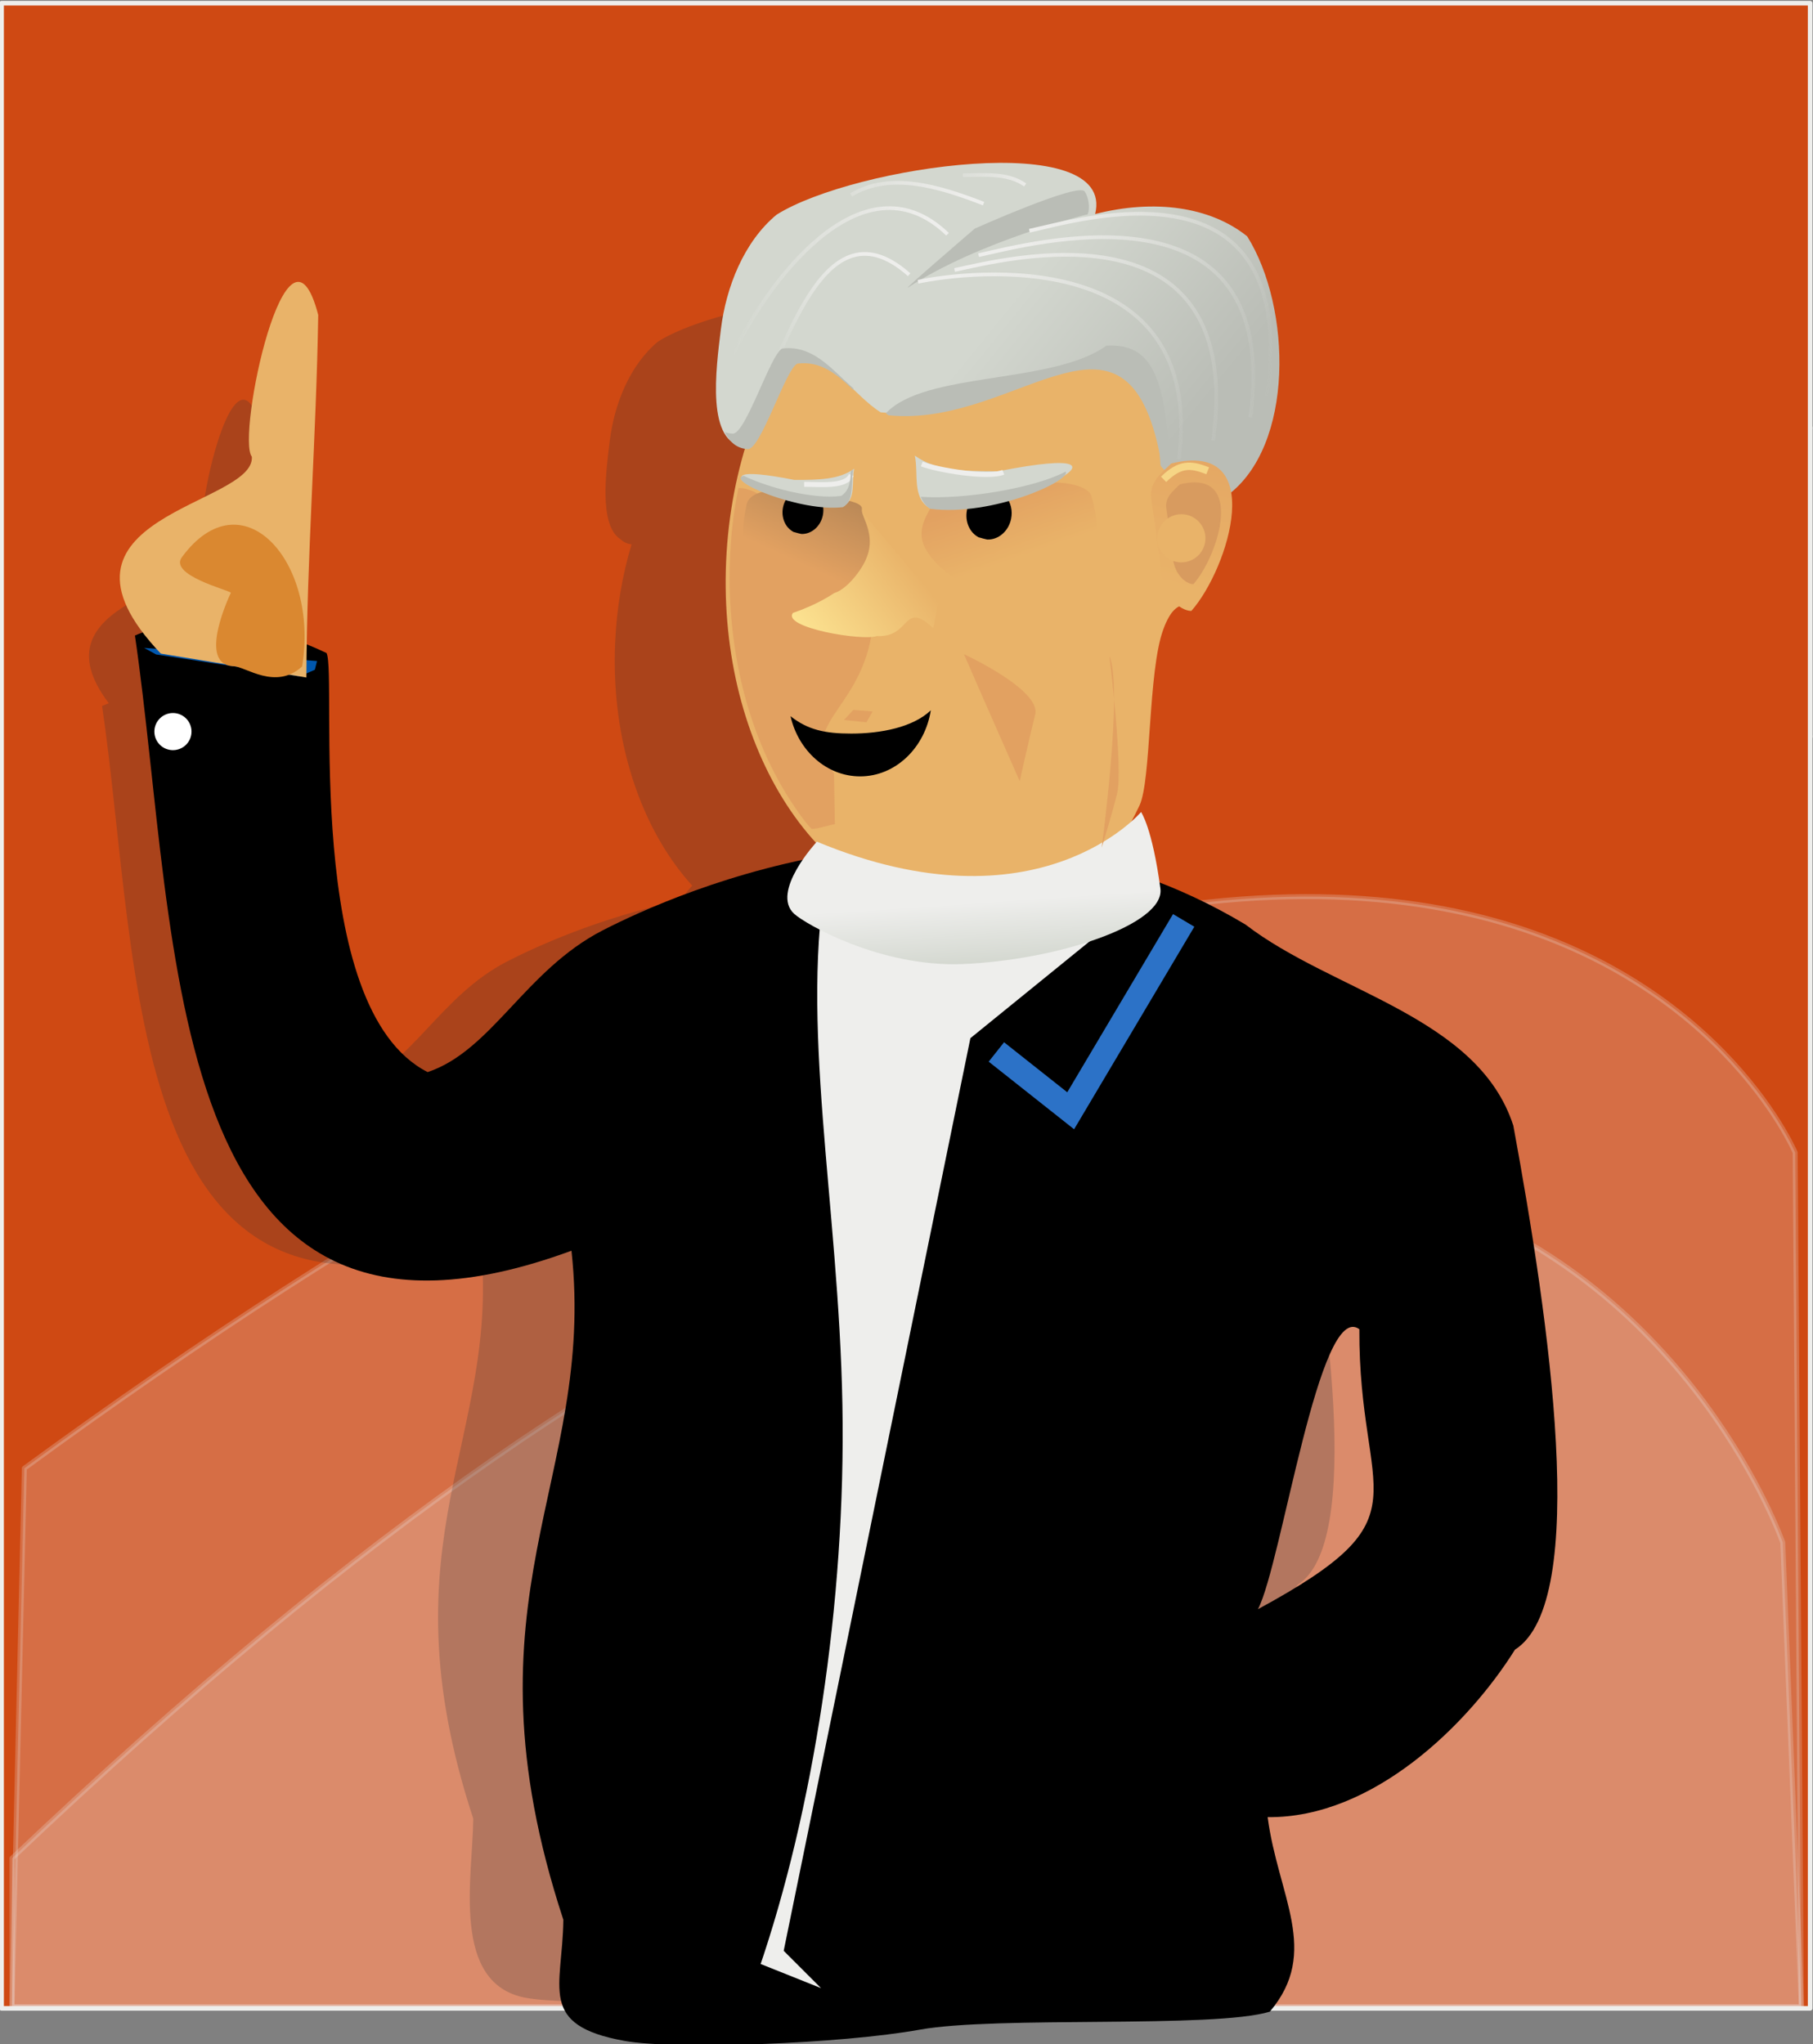 <?xml version="1.0" encoding="UTF-8"?>
<svg version="1.1" viewBox="0 0 298.96 337.11" xmlns="http://www.w3.org/2000/svg" xmlns:xlink="http://www.w3.org/1999/xlink">
<rect x="0" y="0" width="298.96" height="337.11" fill="#808080" stroke="none"/>
<defs>
<linearGradient id="a">
<stop stop-color="#eeeeec" offset="0"/>
<stop stop-color="#eeeeec" stop-opacity="0" offset="1"/>
</linearGradient>
<linearGradient id="o" x1="-348.75" x2="-335.25" y1="519.86" y2="530.86" gradientTransform="translate(-40,26.5)" gradientUnits="userSpaceOnUse">
<stop stop-color="#d3d7cf" offset="0"/>
<stop stop-color="#babdb6" offset="1"/>
</linearGradient>
<linearGradient id="n" x1="-410.5" x2="-401.31" y1="581.49" y2="574.7" gradientTransform="translate(-.125 -1.375)" gradientUnits="userSpaceOnUse">
<stop stop-color="#fee895" offset="0"/>
<stop stop-color="#e9b369" offset="1"/>
</linearGradient>
<linearGradient id="m" x1="-394.21" x2="-393.86" y1="600.52" y2="605.65" gradientUnits="userSpaceOnUse">
<stop stop-color="#eeeeec" offset="0"/>
<stop stop-color="#d3d7cf" offset="1"/>
</linearGradient>
<linearGradient id="l" x1="-424.82" x2="-421.62" y1="580.89" y2="571.45" gradientUnits="userSpaceOnUse">
<stop stop-color="#e2a161" offset="0"/>
<stop stop-color="#b68656" offset="1"/>
</linearGradient>
<linearGradient id="k" x1="-424.82" x2="-422.37" y1="580.89" y2="574.1" gradientTransform="matrix(-1.397 .212 .195 .675 -1099.1 270.67)" gradientUnits="userSpaceOnUse">
<stop stop-color="#e9b369" offset="0"/>
<stop stop-color="#e2a161" offset="1"/>
</linearGradient>
<linearGradient id="j" x1="-399.65" x2="-377.92" y1="557.68" y2="563.18" gradientUnits="userSpaceOnUse" xlink:href="#a"/>
<linearGradient id="i" x1="-397.15" x2="-374.84" y1="556.04" y2="561.79" gradientUnits="userSpaceOnUse" xlink:href="#a"/>
<linearGradient id="h" x1="-394.15" x2="-371.84" y1="554.32" y2="556.43" gradientUnits="userSpaceOnUse" xlink:href="#a"/>
<linearGradient id="g" x1="-392.52" x2="-371.84" y1="552.81" y2="556.43" gradientUnits="userSpaceOnUse" xlink:href="#a"/>
<linearGradient id="f" x1="-403.47" x2="-412.36" y1="551.64" y2="557.03" gradientUnits="userSpaceOnUse" xlink:href="#a"/>
<linearGradient id="e" x1="-399.75" x2="-416.42" y1="547.41" y2="548.56" gradientUnits="userSpaceOnUse" xlink:href="#a"/>
<linearGradient id="d" x1="-396.66" x2="-411.3" y1="544.7" y2="544.61" gradientUnits="userSpaceOnUse" xlink:href="#a"/>
<linearGradient id="c" x1="-391.09" x2="-400.25" y1="543.64" y2="541.16" gradientUnits="userSpaceOnUse" xlink:href="#a"/>
<linearGradient id="b" x1="-368.56" x2="-364.75" y1="579.3" y2="562.74" gradientTransform="translate(.375 -.062)" gradientUnits="userSpaceOnUse">
<stop stop-color="#e9b369" offset="0"/>
<stop stop-color="#e2a161" offset="1"/>
</linearGradient>
</defs>
<g transform="translate(475.03 -527.84)">
<path d="m-280 630.36c106-57.5 144-20 144-20l0.5 39h-144.5v-19z" fill="#eeeeec" opacity=".229" stroke="#eeeeec" stroke-linejoin="round" stroke-width=".4"/>
<g transform="matrix(2.042 0 0 2.042 494.85 -549.87)">
<rect x="-474.84" y="528.03" width="146.05" height="161.95" fill="#cf4913" stroke="#eeeeec" stroke-linejoin="round" stroke-width=".375"/>
<path d="m-473 646.36c117.5-86 143-25.5 143-25.5l0.5 69h-144.5l1-43.5z" fill="#eeeeec" opacity=".229" stroke="#eeeeec" stroke-linejoin="round" stroke-width=".4"/>
<path d="m-474 677.86c114-108.5 143-25.5 143-25.5l1.5 37.5h-144.5v-12z" fill="#eeeeec" opacity=".229" stroke="#eeeeec" stroke-linejoin="round" stroke-width=".4"/>
<path d="m-406.23 551.73c-5.398 0.029-12.541 1.707-15.596 3.628-2.289 1.894-3.536 5.066-3.899 8.015-0.3 2.435-0.893 6.776 0.839 7.934 0.251 0.227 0.541 0.388 0.921 0.433-0.743 2.465-1.204 5.137-1.327 7.934-0.349 7.959 2.127 15.115 6.228 19.631-0.072 0.079-0.485 0.513-0.948 1.191-6.654 1.409-11.781 3.788-13.999 4.928-5.412 2.783-7.749 8.404-12.239 9.91-8.831-4.491-6.305-27.795-7.067-29.325-0.468-0.223-0.931-0.415-1.381-0.596 0.126-7.699 0.663-15.336 0.785-23.043-2.176-8.373-5.733 8.55-4.63 9.91 0.234 3.253-13.889 4.038-7.636 12.293-0.325 0.114-0.542 0.217-0.542 0.217 3.137 21.489 1.713 53.66 30.543 43.053 1.754 16.127-8.031 24.116-0.569 46.817-0.053 4.745-1.841 13.377 4.278 14.475 3.575 0.642 15.182 0.206 20.66-0.785 5.385-0.974 20.567-0.053 24.478-1.246 3.557-4.196 0.586-14.107-0.135-19.62 7.392 0.082 14.048-6.523 17.302-11.724 5.274-3.345 2.403-23.026-0.108-36.663-2.47-7.647-12.629-9.379-18.737-14.08-2-1.199-4.027-2.145-6.038-2.924-0.564-3.909-1.273-4.955-1.273-4.955s-0.18 0.201-0.487 0.487c0.146-0.281 0.288-0.563 0.433-0.866 0.841-1.763 0.581-9.347 1.652-12.293 0.407-1.12 0.8-1.52 1.137-1.679 0.279 0.183 0.56 0.298 0.785 0.298 1.58-1.788 3.19-5.764 2.762-8.286 4.441-3.647 4.194-13.052 1.137-17.925-2.597-2.083-6.503-2.622-10.641-1.571 0.648-2.628-2.49-3.596-6.688-3.574zm24.64 81.448c0.174-0.021 0.366 0.031 0.542 0.162-0.06 12.047 4.99 13.048-7.094 19.604 1.56-2.976 3.943-19.452 6.553-19.766z" color="#000000" fill="#2e3436" opacity=".229" style="block-progression:tb;text-indent:0;text-transform:none"/>
<path d="m-464.07 579.1c3.621 24.8 1.979 61.929 35.253 49.688 2.024 18.613-9.268 27.839-0.656 54.038-0.062 5.476-2.124 8.514 4.938 9.781 4.127 0.741 17.521 0.237 23.844-0.906 6.215-1.124 23.755-0.078 28.268-1.454 4.105-4.842 0.657-9.348-0.176-15.711 8.531 0.095 16.218-7.527 19.974-13.53 6.087-3.861 2.764-26.581-0.134-42.319-2.85-8.826-14.569-10.81-21.619-16.236-22.194-13.311-46.009-2.577-51.926 0.466-6.247 3.212-8.944 9.707-14.126 11.445-10.192-5.184-7.287-32.083-8.167-33.848-9.281-4.419-15.471-1.413-15.471-1.413zm90.688 78.641c1.92-3.664 4.946-25.038 8.189-22.612-0.069 13.903 5.758 15.045-8.189 22.612z" color="#000000" style="block-progression:tb;text-indent:0;text-transform:none"/>
<path d="m-408.61 597.79c-2.372 12.407 0.876 27.198 1.171 43.453 0.289 15.954-2.37 32.767-6.727 45.441l7.576 3.03-4.546-4.546 14.987-73.27 14.868-12.077-11.672-3.547-15.657 1.515z" fill="#eeeeec" stroke="#000" stroke-width="1px"/>
<path transform="matrix(.999 .044 -.044 .999 15.621 28.902)" d="m-369.81 563.14c0 2.531-1.224 0.155-2.285 3.53-1.085 3.451-0.411 12.203-1.291 14.279-3.431 8.087-7.299 9.272-14.514 9.272-10.879 0-19.698-12.324-19.698-27.527s8.819-27.527 19.698-27.527 18.091 12.77 18.091 27.973z" fill="#e9b369"/>
<path d="m-414.75 563.86c1.052 0.06 3.055-6.433 4.005-6.889 3.033-0.39 4.581 2.633 6.896 4.104 10.516 1.077 21.593-11.88 22.598 4.285 0.307 0.516 0.946 0.766 1.5 1 1.099 0.464 2.89 2.161 3.854 1.457 5.478-3.999 5.25-15.211 1.646-20.957-2.998-2.404-7.502-3.015-12.278-1.802 1.71-6.933-19.453-3.89-25.722 0.052-2.642 2.186-4.08 5.847-4.5 9.25-0.396 3.212-1.231 9.315 2 9.5v-3e-5z" fill="url(#o)"/>
<path d="m-387.25 545.11s-8.625 2.125-14.375 5.875c-0.662 0.432 5.375-4.75 5.375-4.75s8.375-3.75 8.875-3 0.375 2 0.125 1.875z" fill="#babdb6"/>
<path d="m-409.96 594.11c-4.244-5.574-6.061-12.693-6.092-19.622 0.012-2.447 0.203-4.908 0.724-7.302 0.798-0.011 1.73 0.452 2.345 1.054 1.202 0.916 2.772 0.946 4.213 0.885 1.164 0.187 2.118-0.765 3.236-0.401 0.381 2.218 0.596 5.809 0.681 8.057l0.24 2.415c-1.093 6.042-5.965 7.19-3.005 11.043 0.024 1.365 0.048 2.731 0.072 4.096-0.621 0.114-1.261 0.357-1.865 0.387-0.207-0.181-0.38-0.397-0.549-0.612v3e-5z" fill="#e2a161"/>
<path d="m-405.66 568.75c3.015 4.316-1.754 7.325-5.27 8.524-0.925 1.196 5.663 2.291 6.769 1.869 2.787 0.15 2.092-2.947 4.552-0.643 0.204-0.627 0.408-3.004 0.611-1.881" fill="url(#n)"/>
<path d="m-409 595.75s-3.773 4.066-1.828 5.834c0.914 0.831 6.972 4.316 13.585 4.051 7.585-0.304 16.372-3.185 15.983-6.093-0.659-4.928-1.561-6.184-1.561-6.184s-8.325 9.817-26.179 2.393z" fill="url(#m)"/>
<path d="m-379.38 602.11-9.125 15.375-6-4.75" fill="none" stroke="#2c72c7" stroke-width="2"/>
<path d="m-463.33 580.1 13.965 1.061-0.177 0.707-1.237 0.53-11.579-1.768-0.972-0.53z" fill="#0057ae"/>
<path d="m-461.98 580.56c-10.596-11.146 7.638-11.935 7.352-15.903-1.273-1.569 2.849-21.111 5.36-11.448-0.155 9.786-0.918 19.493-0.956 29.283l-11.756-1.932z" fill="#e9b369"/>
<path d="m-450.57 581.6c1.405-8.505-4.861-15.423-9.707-8.826-1.062 1.446 3.728 2.64 3.957 2.869 2e-3 2e-3 -2.833 5.839 0.237 5.941 0.961 0.032 3.377 1.963 5.513 0.016v5e-5z" fill="#da8830"/>
<path d="m-397.12 580.61s6.25 2.875 5.75 4.875-1.25 5.375-1.25 5.375-3.375-7.625-4.5-10.25z" fill="#e2a161"/>
<path d="m-399.8 585.14c-1.43 1.378-4.053 1.881-6.426 1.881-2.097 0-3.501-0.296-4.902-1.404 0.632 2.785 2.914 4.861 5.623 4.861 2.859 0 5.233-2.319 5.706-5.338z"/>
<path d="m-385.38 580.74s1.125 9.125 0.625 11.125-1.25 4.375-1.25 4.375 1.75-12.875 0.625-15.5z" fill="#e2a161"/>
<path d="m-459.5 586.86c0 0.828-0.672 1.5-1.5 1.5s-1.5-0.672-1.5-1.5c0-0.828 0.672-1.5 1.5-1.5s1.5 0.672 1.5 1.5z" fill="#fff"/>
<path transform="matrix(1.012 .212 -.141 .675 101.37 271.2)" d="m-420.86 573.23c0 0.704 1.248 2.208 1.186 4.701-0.057 2.303-1.387 5.634-2.216 5.634-1.142 0-4.982-0.047-6.93-2.45-0.995-1.228-0.931-5.234-0.931-5.691 0-1.354 1.399-2.451 3.125-2.451s5.765-1.096 5.765 0.258z" fill="url(#l)"/>
<path d="m-409.56 567.61c-0.468-0.098-0.917-0.134-1.336-0.122-0.404 0.261-0.722 0.699-0.836 1.24-0.179 0.854 0.193 1.677 0.862 2.014 0.015 7e-3 0.035 3e-3 0.05 0.011 8e-3 2e-3 0.017 3e-3 0.025 5e-3 0.155 0.048 0.307 0.088 0.472 0.125 0.026 6e-3 0.049 0.01 0.075 0.016 0.797 0.026 1.539-0.596 1.728-1.498 0.128-0.61-0.025-1.209-0.368-1.622-0.216-0.072-0.436-0.117-0.672-0.167z"/>
<path d="m-405.99 565.63c-1.207 0.876-2.821 0.904-4.825 0.904-9.716-1.926-0.424 2.664 4.017 2.1 0.966-0.615 0.592-1.965 0.807-3.003z" fill="#d3d7cf"/>
<path d="m-399.67 568.26c0.137 0.475-1.312 1.754-0.741 3.422 0.528 1.542 3.035 3.507 4.192 3.331 1.595-0.242 6.948-1.086 9.2-3.12 1.15-1.039 0.28-3.727 0.191-4.036-0.264-0.913-2.431-1.357-4.842-0.992-2.41 0.365-8.265 0.481-8.002 1.394z" fill="url(#k)"/>
<path d="m-394.47 567.71c-0.518-0.108-1.015-0.149-1.48-0.136-0.447 0.289-0.8 0.774-0.925 1.372-0.198 0.946 0.214 1.857 0.954 2.23 0.016 8e-3 0.039 3e-3 0.056 0.012 9e-3 2e-3 0.019 3e-3 0.028 6e-3 0.171 0.053 0.34 0.098 0.522 0.138 0.029 7e-3 0.054 0.011 0.083 0.017 0.882 0.029 1.704-0.659 1.913-1.659 0.141-0.675-0.028-1.339-0.407-1.796-0.239-0.08-0.483-0.13-0.744-0.185z"/>
<path d="m-401.09 564.57c1.688 1.225 3.946 1.264 6.747 1.264 13.587-2.693 0.593 3.725-5.618 2.937-1.351-0.86-0.827-2.748-1.129-4.2z" fill="#d3d7cf"/>
<path d="m-406.06 585.11-0.75 0.812 1.812 0.188 0.5-0.875-1.562-0.125z" fill="#e2a161"/>
<path d="m-400.83 550.53c3.977-0.858 23.257-3.181 21.076 14.332" fill="none" stroke="url(#j)" stroke-width=".3"/>
<path d="m-397.88 549.58c3.977-0.858 23.565-5.983 20.884 13.78" fill="none" stroke="url(#i)" stroke-width=".3"/>
<path d="m-395.94 548.38c3.977-0.858 24.626-6.66 21.945 13.104" fill="none" stroke="url(#h)" stroke-width=".3"/>
<path d="m-391.84 546.41c3.977-0.858 21.901-6.437 19.22 13.326" fill="none" stroke="url(#g)" stroke-width=".3"/>
<path d="m-401.55 549.96c-7.44-6.615-10.348 8.173-13.258 11.932" fill="none" stroke="url(#f)" stroke-width=".3"/>
<path d="m-398.45 546.69c-6.99-6.732-14.874 4.306-17.501 10.076" fill="none" stroke="url(#e)" stroke-width=".3"/>
<path d="m-395.54 544.22c-3.696-1.436-7.571-2.582-10.695-0.707" fill="none" stroke="url(#d)" stroke-width=".3"/>
<path d="m-392.18 542.71c-1.414-0.992-3.241-0.795-5.038-0.795" fill="none" stroke="url(#c)" stroke-width=".3"/>
<path d="m-385.62 555.69c-4.374 3.154-14.682 2.063-17.812 5.469 0.073 0.05 0.145 0.109 0.219 0.156 10.516 1.077 19.508-11.385 22.094 4.188l0.5-1.75c-0.408-6.567-1.981-8.209-5-8.062z" fill="#babdb6"/>
<path d="m-411.27 555.89c-0.179-1e-3 -0.342 7e-3 -0.531 0.031-0.95 0.457-2.948 6.935-4 6.875-0.229-0.013-0.435-0.056-0.625-0.125 0.366 0.785 0.94 1.323 1.844 1.375 1.052 0.06 3.05-6.45 4-6.906 1.912-0.246 3.233 0.896 4.531 2.125 1e-4 -0.042-3e-4 -0.083 0-0.125-1.622-1.419-3.032-3.237-5.219-3.25z" fill="#babdb6"/>
<g transform="translate(-10.312 -3.625)">
<path d="m-371.7 571.58c-0.114-1.269 0.828-1.954 1.625-2.75 7.876-1.943 4.658 8.478 1.625 11.911-0.898 0-2.5-1.254-2.5-3.785" fill="url(#b)"/>
<path d="m-370.48 572.38c-0.077-0.859 0.561-1.322 1.099-1.861 5.329-1.314 3.152 5.736 1.099 8.059-0.607 0-1.692-0.848-1.692-2.561" fill="#d89b5f"/>
<path transform="matrix(1.189 0 0 1.189 81.12 -109.04)" d="m-377.15 575.2c0 0.903-0.732 1.635-1.635 1.635-0.903 0-1.635-0.732-1.635-1.635 0-0.903 0.732-1.635 1.635-1.635 0.903 0 1.635 0.732 1.635 1.635z" fill="#e9b369"/>
<path d="m-370.69 570.11c1.311-1.277 2.176-1.242 3.562-0.688" fill="none" stroke="#f6d585" stroke-width=".6"/>
</g>
<path d="m-410.03 566.89c1.184-0.01 3.398 0.256 3.801-0.751" fill="none" stroke="#eeeeec" stroke-width=".4"/>
<path d="m-400.53 565.25c1.228 0.476 5.343 1.184 6.585 0.663" fill="none" stroke="#eeeeec" stroke-width=".4"/>
<path d="m-388.91 565.86c-2.424 1.292-8.025 2.273-11.697 2.038 0.144 0.371 0.371 0.727 0.75 0.969 5.068 0.643 11.437-2.3 10.947-3.006z" fill="#babdb6"/>
<path d="m-406.07 565.7c-0.06 0.044-0.125 0.085-0.188 0.125-0.028 0.793-0.102 1.568-0.781 2-2.374 0.301-6.034-0.725-7.875-1.625-1.545 0.391 4.645 2.961 8.031 2.531 0.966-0.615 0.597-1.993 0.812-3.031z" fill="#babdb6"/>
</g>
</g>
</svg>
